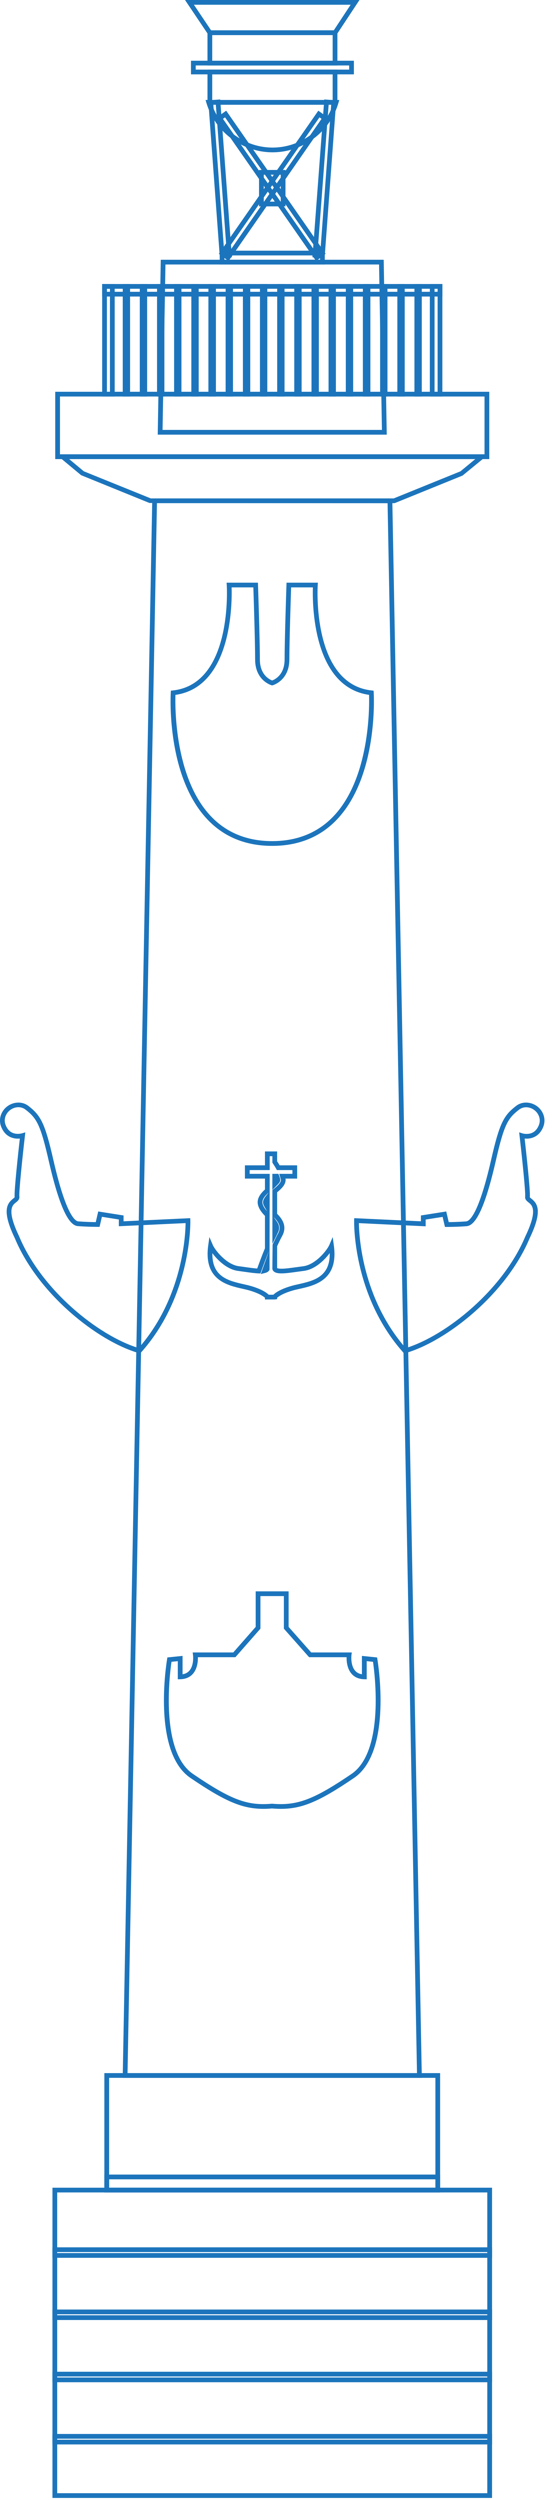 <?xml version="1.0" encoding="UTF-8"?> <svg xmlns="http://www.w3.org/2000/svg" width="70" height="317" viewBox="0 0 70 317" fill="none"><path d="M28.985 33.102L27.75 32.177L27.916 31.939L40.366 14.034L41.608 14.926L41.44 15.169L28.985 33.102ZM28.578 32.044L28.846 32.246L40.775 15.068L40.513 14.88L28.578 32.044Z" fill="#1C75BC"></path><path d="M40.091 33.107L27.441 14.926L28.684 14.034L41.295 32.174L40.091 33.107ZM28.275 15.068L40.223 32.244L40.476 32.049L28.537 14.88L28.275 15.068Z" fill="#1C75BC"></path><path d="M27.887 32.737L27.863 32.436L26.406 12.724L27.923 12.609L27.947 12.909L29.404 32.621L27.887 32.737ZM27.052 13.279L28.441 32.095L28.759 32.068L27.369 13.253L27.052 13.279Z" fill="#1C75BC"></path><path d="M41.162 32.737L39.621 32.621L39.643 32.321L41.124 12.609L42.641 12.724L42.619 13.022L41.162 32.737ZM40.267 32.068L40.608 32.095L41.998 13.279L41.68 13.253L40.267 32.068Z" fill="#1C75BC"></path><path d="M49.045 55.112H20.002L20.007 54.807L20.387 32.936H48.657L49.045 55.112ZM20.614 54.511H48.434L48.068 33.537H20.982L20.614 54.511Z" fill="#1C75BC"></path><path d="M53.492 263.461H15.56L15.565 263.155L19.31 63.197H49.745L49.75 63.492L53.492 263.461ZM16.172 262.86H52.88L49.15 63.798H19.902L16.172 262.86Z" fill="#1C75BC"></path><path d="M55.813 277.992H13.234V262.86H55.813V277.992ZM13.839 277.391H55.214V263.461H13.839V277.391Z" fill="#1C75BC"></path><path d="M55.813 277.992H13.234V275.725H55.813V277.992ZM13.839 277.391H55.214V276.326H13.839V277.391Z" fill="#1C75BC"></path><path d="M62.398 316.727H6.652V277.391H62.398V316.727ZM7.252 316.126H61.794V277.992H7.252V316.126Z" fill="#1C75BC"></path><path d="M62.398 286.279H6.652V284.949H62.398V286.279ZM7.252 285.678H61.794V285.55H7.252V285.678Z" fill="#1C75BC"></path><path d="M62.398 294.166H6.652V292.837H62.398V294.166ZM7.252 293.565H61.794V293.438H7.252V293.565Z" fill="#1C75BC"></path><path d="M62.398 302.056H6.652V300.726H62.398V302.056ZM7.252 301.455H61.794V301.327H7.252V301.455Z" fill="#1C75BC"></path><path d="M62.398 309.943H6.652V308.614H62.398V309.943ZM7.252 309.342H61.794V309.215H7.252V309.342Z" fill="#1C75BC"></path><path d="M50.045 63.798L18.95 63.776L10.286 60.252L7.107 57.608H61.946L58.658 60.3L50.045 63.798ZM19.121 63.197H49.927L58.391 59.762L60.272 58.209H8.771L10.635 59.762L19.121 63.197Z" fill="#1C75BC"></path><path d="M62.044 58.211H7.004V49.675H62.044V58.211ZM7.606 57.61H61.442V50.276H7.606V57.61Z" fill="#1C75BC"></path><path d="M16.496 36.013H15.565V50.278H16.496V36.013Z" fill="#1C75BC"></path><path d="M18.659 36.013H17.727V50.278H18.659V36.013Z" fill="#1C75BC"></path><path d="M20.846 36.013H19.914V50.278H20.846V36.013Z" fill="#1C75BC"></path><path d="M23.01 36.013H22.078V50.278H23.01V36.013Z" fill="#1C75BC"></path><path d="M25.196 36.013H24.264V50.278H25.196V36.013Z" fill="#1C75BC"></path><path d="M27.381 36.013H26.428V50.278H27.381V36.013Z" fill="#1C75BC"></path><path d="M29.545 36.013H28.613V50.278H29.545V36.013Z" fill="#1C75BC"></path><path d="M31.735 36.013H30.803V50.278H31.735V36.013Z" fill="#1C75BC"></path><path d="M33.897 36.013H32.965V50.278H33.897V36.013Z" fill="#1C75BC"></path><path d="M36.082 36.013H35.15V50.278H36.082V36.013Z" fill="#1C75BC"></path><path d="M38.248 36.013H37.316V50.278H38.248V36.013Z" fill="#1C75BC"></path><path d="M40.434 36.013H39.502V50.278H40.434V36.013Z" fill="#1C75BC"></path><path d="M42.596 36.013H41.664V50.278H42.596V36.013Z" fill="#1C75BC"></path><path d="M44.785 36.013H43.853V50.278H44.785V36.013Z" fill="#1C75BC"></path><path d="M46.969 36.013H46.016V50.278H46.969V36.013Z" fill="#1C75BC"></path><path d="M49.135 36.013H48.203V50.278H49.135V36.013Z" fill="#1C75BC"></path><path d="M51.321 36.013H50.389V50.278H51.321V36.013Z" fill="#1C75BC"></path><path d="M53.487 36.013H52.555V50.278H53.487V36.013Z" fill="#1C75BC"></path><path d="M14.544 50.276H12.955V36.011H14.544V50.276ZM13.557 49.675H13.942V36.612H13.557V49.675Z" fill="#1C75BC"></path><path d="M56.097 37.6H12.955V36.013H56.097V37.6ZM13.557 36.999H55.495V36.614H13.557V36.999Z" fill="#1C75BC"></path><path d="M56.097 50.276H54.508V36.011H56.097V50.276ZM55.107 49.675H55.493V36.612H55.107V49.675Z" fill="#1C75BC"></path><path d="M41.185 33.537H27.861V31.785H41.185V33.537ZM28.463 32.936H40.583V32.386H28.463V32.936Z" fill="#1C75BC"></path><path d="M34.56 19.313C30.722 19.313 27.278 16.746 26.18 13.063L26.064 12.678H43.024L42.913 13.063C41.844 16.741 38.408 19.313 34.56 19.313ZM26.886 13.279C28.025 16.498 31.124 18.712 34.562 18.712C38.011 18.712 41.1 16.498 42.218 13.279H26.886Z" fill="#1C75BC"></path><path d="M42.786 13.279H26.311V8.827H42.786V13.279ZM26.913 12.678H42.184V9.428H26.913V12.678Z" fill="#1C75BC"></path><path d="M42.786 8.301H26.311V3.849H42.786V8.301ZM26.913 7.7H42.184V4.45H26.913V7.7Z" fill="#1C75BC"></path><path d="M42.648 4.452H26.452L23.461 0H45.586L42.648 4.452ZM26.772 3.851H42.323L44.466 0.601H24.59L26.772 3.851Z" fill="#1C75BC"></path><path d="M44.878 9.428H24.217V7.7H44.878V9.428ZM24.819 8.827H44.276V8.301H24.819V8.827Z" fill="#1C75BC"></path><path d="M36.202 26.167H32.848V21.551H36.202V26.167ZM33.45 25.566H35.6V22.152H33.45V25.566Z" fill="#1C75BC"></path><path d="M34.513 107.254C31.166 107.254 28.404 106.124 26.297 103.898C21.108 98.409 21.63 88.258 21.654 87.827L21.669 87.575L21.922 87.546C29.519 86.717 28.765 74.327 28.755 74.202L28.734 73.88H32.709L32.719 74.171C32.721 74.238 32.955 81.152 32.955 83.618C32.955 85.57 34.193 86.164 34.513 86.282C34.843 86.162 36.09 85.577 36.09 83.618C36.09 81.154 36.324 74.24 36.326 74.171L36.336 73.88H40.312L40.29 74.202C40.28 74.327 39.531 86.717 47.124 87.546L47.377 87.575L47.391 87.827C47.415 88.255 47.94 98.397 42.746 103.89C40.639 106.121 37.867 107.254 34.513 107.254ZM22.247 88.109C22.198 89.712 22.162 98.65 26.735 103.484C28.722 105.585 31.339 106.65 34.513 106.65C37.694 106.65 40.319 105.583 42.313 103.475C46.888 98.633 46.849 89.71 46.801 88.106C39.62 87.075 39.613 76.471 39.676 74.478H36.919C36.873 75.822 36.692 81.45 36.692 83.616C36.692 86.303 34.607 86.88 34.588 86.888L34.511 86.907L34.434 86.888C34.412 86.88 32.353 86.303 32.353 83.616C32.353 81.45 32.172 75.822 32.127 74.478H29.372C29.434 76.474 29.427 87.077 22.247 88.109Z" fill="#1C75BC"></path><path d="M35.605 229.354C35.244 229.354 34.871 229.334 34.486 229.303C34.153 229.334 33.785 229.354 33.428 229.354C30.731 229.354 28.562 228.435 24.138 225.426C19.284 222.115 21.109 210.86 21.188 210.384L21.227 210.158L23.151 209.959V212.291C23.515 212.233 23.801 212.079 24.018 211.827C24.632 211.118 24.48 209.877 24.478 209.863L24.434 209.524H29.578L32.424 206.283V201.776H36.6V206.283L39.468 209.524H44.611L44.568 209.863C44.566 209.875 44.419 211.122 45.028 211.829C45.247 212.082 45.531 212.233 45.895 212.291V209.959L47.819 210.158L47.857 210.384C47.937 210.86 49.762 222.115 44.907 225.426C40.486 228.435 38.312 229.354 35.605 229.354ZM34.486 228.702C34.904 228.736 35.258 228.753 35.605 228.753C38.17 228.753 40.267 227.858 44.573 224.928C48.751 222.077 47.535 212.322 47.301 210.709L46.502 210.627V212.925L46.193 212.918C45.507 212.904 44.963 212.668 44.575 212.221C44.009 211.565 43.942 210.622 43.951 210.125H39.196L35.998 206.509V202.377H33.026V206.509L29.852 210.125H25.097C25.106 210.622 25.041 211.565 24.473 212.221C24.085 212.668 23.541 212.904 22.855 212.918L22.547 212.925V210.627L21.747 210.709C21.513 212.322 20.295 222.079 24.475 224.928C29.354 228.248 31.381 228.974 34.486 228.702Z" fill="#1C75BC"></path><path d="M51.25 171.619L51.123 171.474C44.674 164.215 44.907 154.856 44.91 154.762L44.919 154.457L53.376 154.856V154.116L56.589 153.608L56.904 154.959C57.321 154.955 58.228 154.935 59.11 154.868C59.534 154.834 60.69 154.012 62.272 147.096C63.35 142.353 63.892 141.421 65.462 140.214C66.45 139.457 67.945 139.786 68.655 140.836C69.077 141.457 69.161 142.204 68.889 142.889C68.369 144.183 67.345 144.375 66.782 144.375C66.693 144.375 66.609 144.37 66.531 144.363C66.71 145.947 67.275 151.055 67.189 151.779C67.184 151.82 67.247 151.875 67.398 151.995C68.162 152.601 68.836 153.539 67.16 157.015C64.229 164.025 56.712 170.03 51.431 171.566L51.25 171.619ZM45.512 155.087C45.533 156.724 45.933 164.611 51.447 170.934C56.586 169.352 63.779 163.549 66.616 156.77C68.229 153.419 67.475 152.82 67.028 152.464C66.813 152.298 66.551 152.087 66.594 151.709C66.659 151.149 66.209 146.81 65.888 144.034L65.835 143.577L66.276 143.714C66.276 143.714 66.49 143.776 66.782 143.776C67.514 143.776 68.036 143.404 68.33 142.666C68.602 141.99 68.34 141.442 68.162 141.178C67.632 140.399 66.563 140.134 65.831 140.695C64.398 141.793 63.921 142.579 62.862 147.236C61.203 154.491 59.953 155.411 59.158 155.476C57.937 155.57 56.678 155.57 56.666 155.57H56.425L56.129 154.296L53.978 154.635V155.491L45.512 155.087Z" fill="#1C75BC"></path><path d="M17.774 171.619L17.591 171.566C12.303 170.027 4.792 164.022 1.879 157C0.212 153.539 0.884 152.601 1.647 151.995C1.799 151.875 1.862 151.82 1.857 151.779C1.773 151.055 2.336 145.947 2.514 144.363C2.44 144.37 2.355 144.375 2.264 144.375C1.7 144.375 0.677 144.183 0.157 142.889C-0.115 142.207 -0.031 141.457 0.39 140.836C1.101 139.786 2.594 139.461 3.584 140.211C5.154 141.421 5.695 142.356 6.774 147.099C8.356 154.012 9.515 154.837 9.936 154.868C10.82 154.935 11.725 154.955 12.142 154.959L12.457 153.608L15.669 154.116V154.856L24.126 154.457L24.136 154.762C24.139 154.856 24.372 164.217 17.899 171.474L17.774 171.619ZM3.21 143.577L3.16 144.031C2.839 146.808 2.389 151.147 2.454 151.707C2.5 152.084 2.235 152.296 2.021 152.462C1.57 152.818 0.819 153.414 2.425 156.753C5.245 163.541 12.431 169.347 17.577 170.929C23.113 164.606 23.515 156.722 23.536 155.082L15.07 155.481V154.625L12.922 154.286L12.626 155.56H12.385C12.373 155.56 11.113 155.56 9.893 155.467C9.098 155.404 7.848 154.481 6.189 147.228C5.127 142.57 4.65 141.784 3.22 140.683C2.488 140.13 1.421 140.389 0.889 141.168C0.711 141.433 0.446 141.981 0.72 142.656C1.014 143.394 1.537 143.767 2.266 143.767C2.558 143.767 2.772 143.704 2.772 143.704L3.21 143.577Z" fill="#1C75BC"></path><path d="M34.839 164.767H33.596V164.544C33.409 164.378 32.79 163.921 31.306 163.537C31.15 163.498 30.979 163.462 30.806 163.421C28.814 162.974 25.804 162.301 26.404 157.924L26.553 156.849L26.982 157.847C27.268 158.515 28.732 160.366 30.314 160.553C30.589 160.589 30.866 160.625 31.133 160.666C31.672 160.741 32.188 160.813 32.614 160.844C32.645 160.76 32.679 160.666 32.718 160.563C32.92 160.008 33.223 159.174 33.599 158.279V154.169C33.218 153.779 32.86 153.339 32.715 152.781C32.525 151.991 33.011 151.368 33.599 150.815V149.44H31.058V147.76H33.599V145.998H35.142V147.245L35.196 147.329C35.277 147.454 35.369 147.594 35.463 147.76H37.681V149.44H36.2C36.207 149.474 36.214 149.503 36.219 149.536C36.253 150.204 35.706 150.704 35.142 151.183V153.899C35.655 154.419 36.522 155.404 35.764 156.755C35.578 157.089 35.407 157.452 35.239 157.81L35.142 158.015V160.787C35.191 160.813 35.328 160.866 35.696 160.866C36.197 160.866 36.883 160.77 37.613 160.669C37.88 160.63 38.157 160.594 38.427 160.558C40.011 160.371 41.476 158.52 41.762 157.851L42.191 156.854L42.338 157.928C42.937 162.308 39.939 162.984 37.955 163.428C37.782 163.467 37.613 163.503 37.454 163.541C35.956 163.926 35.333 164.383 35.145 164.549V164.724L34.839 164.767ZM34.076 164.166H34.666C34.861 163.969 35.545 163.407 37.305 162.955C37.471 162.914 37.644 162.878 37.818 162.837C39.73 162.407 41.875 161.926 41.81 158.89C41.151 159.775 39.942 160.976 38.497 161.147C38.232 161.181 37.96 161.219 37.695 161.255C36.944 161.361 36.236 161.46 35.694 161.46C35.287 161.46 34.728 161.412 34.56 160.984L34.538 160.873L34.567 157.81L34.692 157.551C34.866 157.181 35.044 156.801 35.236 156.457C35.711 155.613 35.4 155.02 34.692 154.296L35.09 154.856C35.463 155.387 35.492 155.871 35.174 156.423C35.169 156.457 35.14 156.512 35.111 156.572L34.543 157.712V150.899L34.651 150.81C35.138 150.402 35.641 149.979 35.624 149.599C35.612 149.539 35.581 149.44 35.552 149.334L35.407 148.839H37.081V148.361H35.111L35.025 148.204C34.909 147.988 34.791 147.808 34.692 147.656L34.541 147.418V146.599H34.201V148.361H31.66V148.839H34.201L34.179 160.991C34.056 161.296 33.727 161.378 33.618 161.404L33.067 161.544L33.262 161.01C33.356 160.753 33.471 160.426 33.613 160.027L34.133 158.563C33.772 159.426 33.479 160.231 33.281 160.772C33.209 160.974 33.146 161.14 33.1 161.27L33.023 161.469L32.809 161.462C32.311 161.445 31.697 161.356 31.049 161.265C30.784 161.226 30.509 161.19 30.242 161.154C28.8 160.984 27.591 159.782 26.931 158.897C26.871 161.931 29.021 162.412 30.941 162.842C31.119 162.883 31.29 162.921 31.456 162.962C33.199 163.407 33.878 163.969 34.076 164.166ZM34.076 151.192C33.524 151.702 33.18 152.144 33.298 152.637C33.392 152.991 33.616 153.298 33.857 153.568L33.638 153.185C33.536 153.01 33.43 152.827 33.375 152.628C33.308 152.358 33.404 152.058 33.661 151.726L34.076 151.192ZM34.538 150.873V148.837H35.306L35.379 149.031C35.472 149.281 35.537 149.452 35.537 149.63C35.537 149.873 35.333 150.077 35.051 150.361L34.538 150.873Z" fill="#1C75BC"></path></svg> 